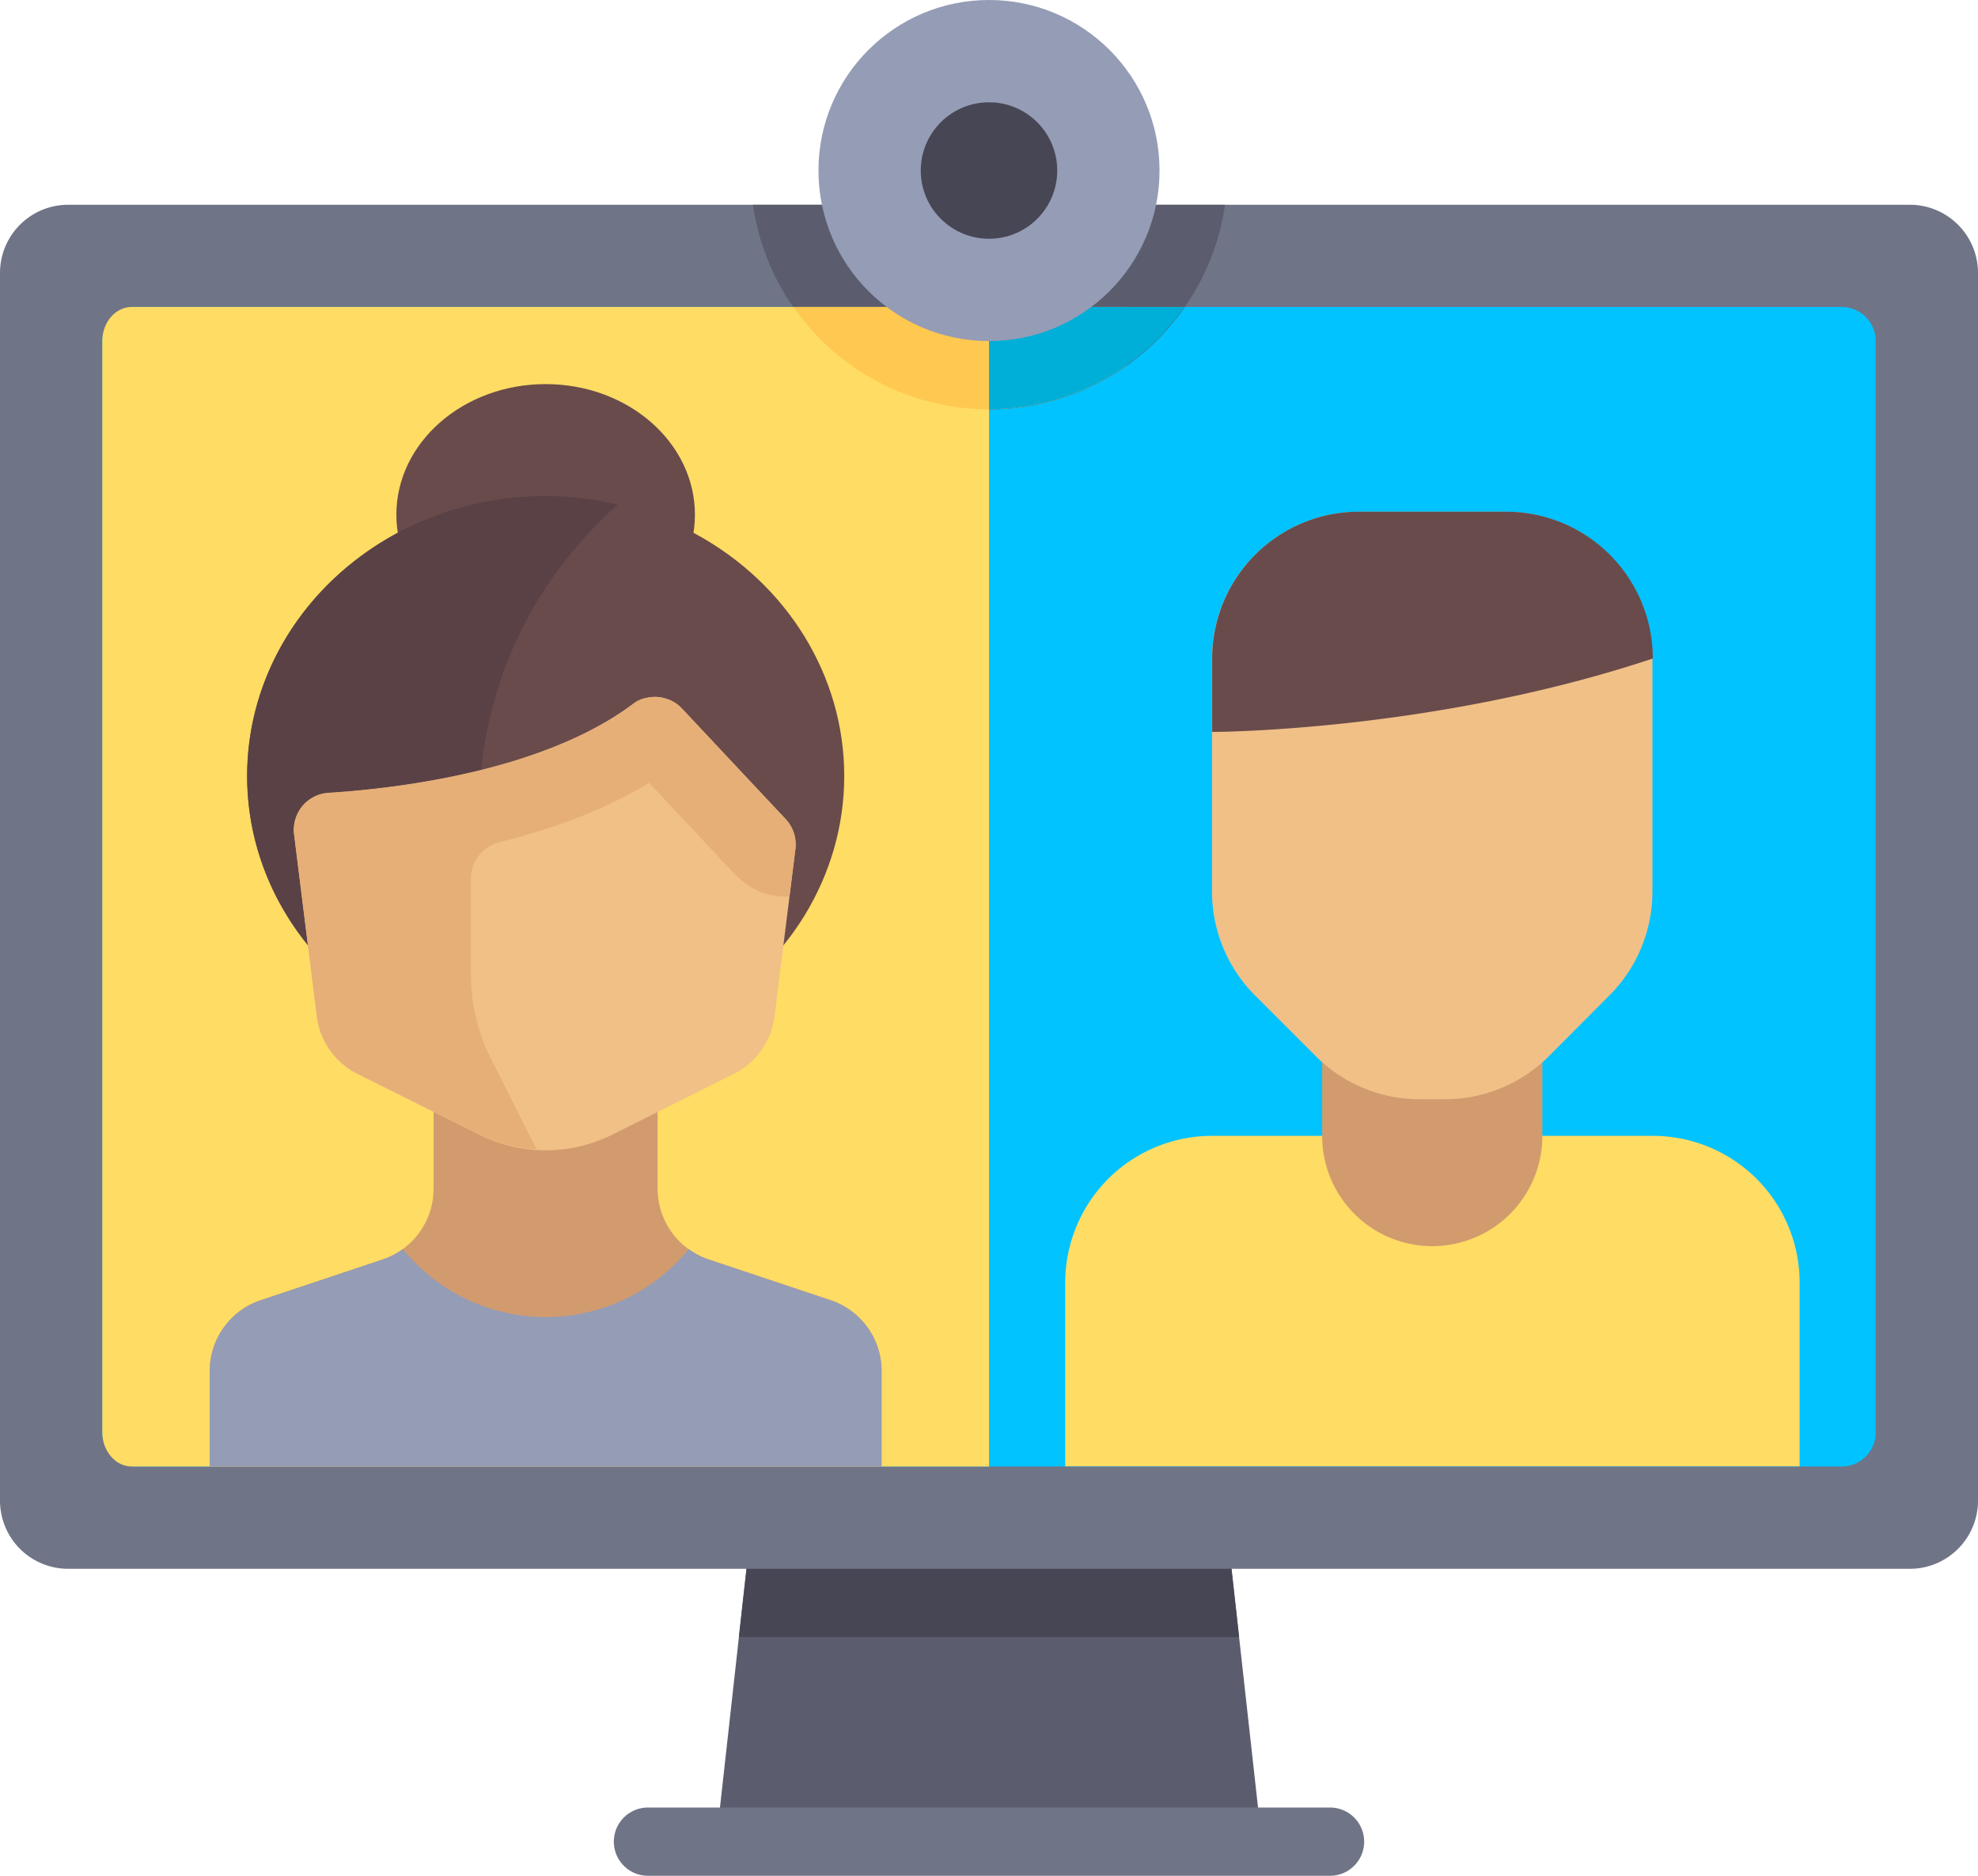 <svg xmlns="http://www.w3.org/2000/svg" viewBox="0 0 512 485.52"><g id="Camada_2" data-name="Camada 2"><g id="Layer_1" data-name="Layer 1"><polygon points="317.79 397.24 194.21 397.24 185.38 476.69 326.62 476.69 317.79 397.24" style="fill:#5b5d6e"/><polygon points="320.74 423.73 317.79 397.24 194.21 397.24 191.26 423.73 320.74 423.73" style="fill:#464655"/><path d="M494.35,406.07H17.66A17.65,17.65,0,0,1,0,388.41V70.62A17.65,17.65,0,0,1,17.66,53H494.35A17.65,17.65,0,0,1,512,70.62V388.41A17.65,17.65,0,0,1,494.35,406.07Z" style="fill:#707487"/><path d="M476.69,379.59H35.31a8.84,8.84,0,0,1-8.83-8.83V88.28a8.83,8.83,0,0,1,8.83-8.83H476.69a8.83,8.83,0,0,1,8.83,8.83V370.76A8.83,8.83,0,0,1,476.69,379.59Z" style="fill:#00c3ff"/><path d="M194.91,53a61.71,61.71,0,0,0,122.18,0Z" style="fill:#5b5d6e"/><path d="M256,379.59H34.13c-4.22,0-7.65-4-7.65-8.83V88.28c0-4.88,3.43-8.83,7.65-8.83H256Z" style="fill:#ffdc64"/><path d="M344.28,485.52H167.72a8.83,8.83,0,0,1,0-17.66H344.28a8.83,8.83,0,0,1,0,17.66Z" style="fill:#707487"/><path d="M228.19,379.59V354.87A19.32,19.32,0,0,0,215,336.54L183.44,326a19.33,19.33,0,0,1-13.21-18.33V283h-58V307.7A19.33,19.33,0,0,1,99.05,326L67.51,336.54a19.31,19.31,0,0,0-13.22,18.33v24.72Z" style="fill:#d29b6e"/><path d="M215,336.54,183.44,326a19,19,0,0,1-5.18-2.69,47.71,47.71,0,0,1-74,0A19.17,19.17,0,0,1,99.05,326L67.5,336.54a19.32,19.32,0,0,0-13.21,18.33v24.72h173.9V354.87A19.32,19.32,0,0,0,215,336.54Z" style="fill:#959cb5"/><ellipse cx="141.24" cy="133.23" rx="38.64" ry="33.81" style="fill:#694b4b"/><ellipse cx="141.24" cy="200.86" rx="77.29" ry="72.46" style="fill:#694b4b"/><path d="M159.92,130.62a81.92,81.92,0,0,0-18.68-2.22C98.56,128.4,64,160.84,64,200.86c0,34.36,25.54,63.07,59.78,70.52V212.94C123.73,171.08,143.88,144.9,159.92,130.62Z" style="fill:#5a4146"/><path d="M190,277.94l-31.44,15.72a38.63,38.63,0,0,1-34.56,0L92.52,277.94A19.37,19.37,0,0,1,82,263.05l-5.86-46.94a9.63,9.63,0,0,1,9-10.83c18-1.18,55.56-5.7,78.71-23a9.54,9.54,0,0,1,12.69,1.15L203.35,212a9.61,9.61,0,0,1,2.54,7.8l-5.4,43.21A19.31,19.31,0,0,1,190,277.94Z" style="fill:#f0c087"/><path d="M203.35,212l-26.86-28.65a9.45,9.45,0,0,0-3.07-2.15,7.86,7.86,0,0,0-1.15-.32,7.78,7.78,0,0,0-4.44-.31,7.43,7.43,0,0,0-4,1.63c-23.2,17.37-60.84,21.87-78.81,23a9.53,9.53,0,0,0-8.87,10.83L82,263.05a19.32,19.32,0,0,0,10.53,14.89L124,293.66a38.7,38.7,0,0,0,14.86,3.8L127,273.85a48.32,48.32,0,0,1-5.1-21.6V227.37a9.74,9.74,0,0,1,7.49-9.41c13.23-3.3,26.83-8.14,38.65-15.32l21.2,22.62c3.13,3.34,7.56,7.14,15.11,6.78l1.53-12.2A9.65,9.65,0,0,0,203.35,212Z" style="fill:#e6af78"/><path d="M427.79,294H313.73a38,38,0,0,0-38,38v47.53h190.1V332.06A38,38,0,0,0,427.79,294Z" style="fill:#ffdc64"/><path d="M370.76,322.56h0A28.52,28.52,0,0,1,342.24,294V265.53h57V294A28.53,28.53,0,0,1,370.76,322.56Z" style="fill:#d29b6e"/><path d="M374,284.53H367.5a38,38,0,0,1-26.89-11.13l-15.75-15.75a38,38,0,0,1-11.13-26.88v-60.3a38,38,0,0,1,38-38h38a38,38,0,0,1,38,38v60.3a38,38,0,0,1-11.13,26.88L400.91,273.4A38,38,0,0,1,374,284.53Z" style="fill:#f0c087"/><path d="M389.77,132.45h-38a38,38,0,0,0-38,38v19s57,0,114.06-19h0A38,38,0,0,0,389.77,132.45Z" style="fill:#694b4b"/><path d="M256,105.93a61.3,61.3,0,0,0,35.31-11.16V79.45H205.4A61.56,61.56,0,0,0,256,105.93Z" style="fill:#ffc850"/><path d="M256,79.45v26.48a61.3,61.3,0,0,0,35.31-11.16h0A62,62,0,0,0,306.6,79.45Z" style="fill:#00afd8"/><circle cx="256" cy="44.14" r="44.14" style="fill:#959cb5"/><circle cx="256" cy="44.14" r="17.66" style="fill:#464655"/></g></g></svg>